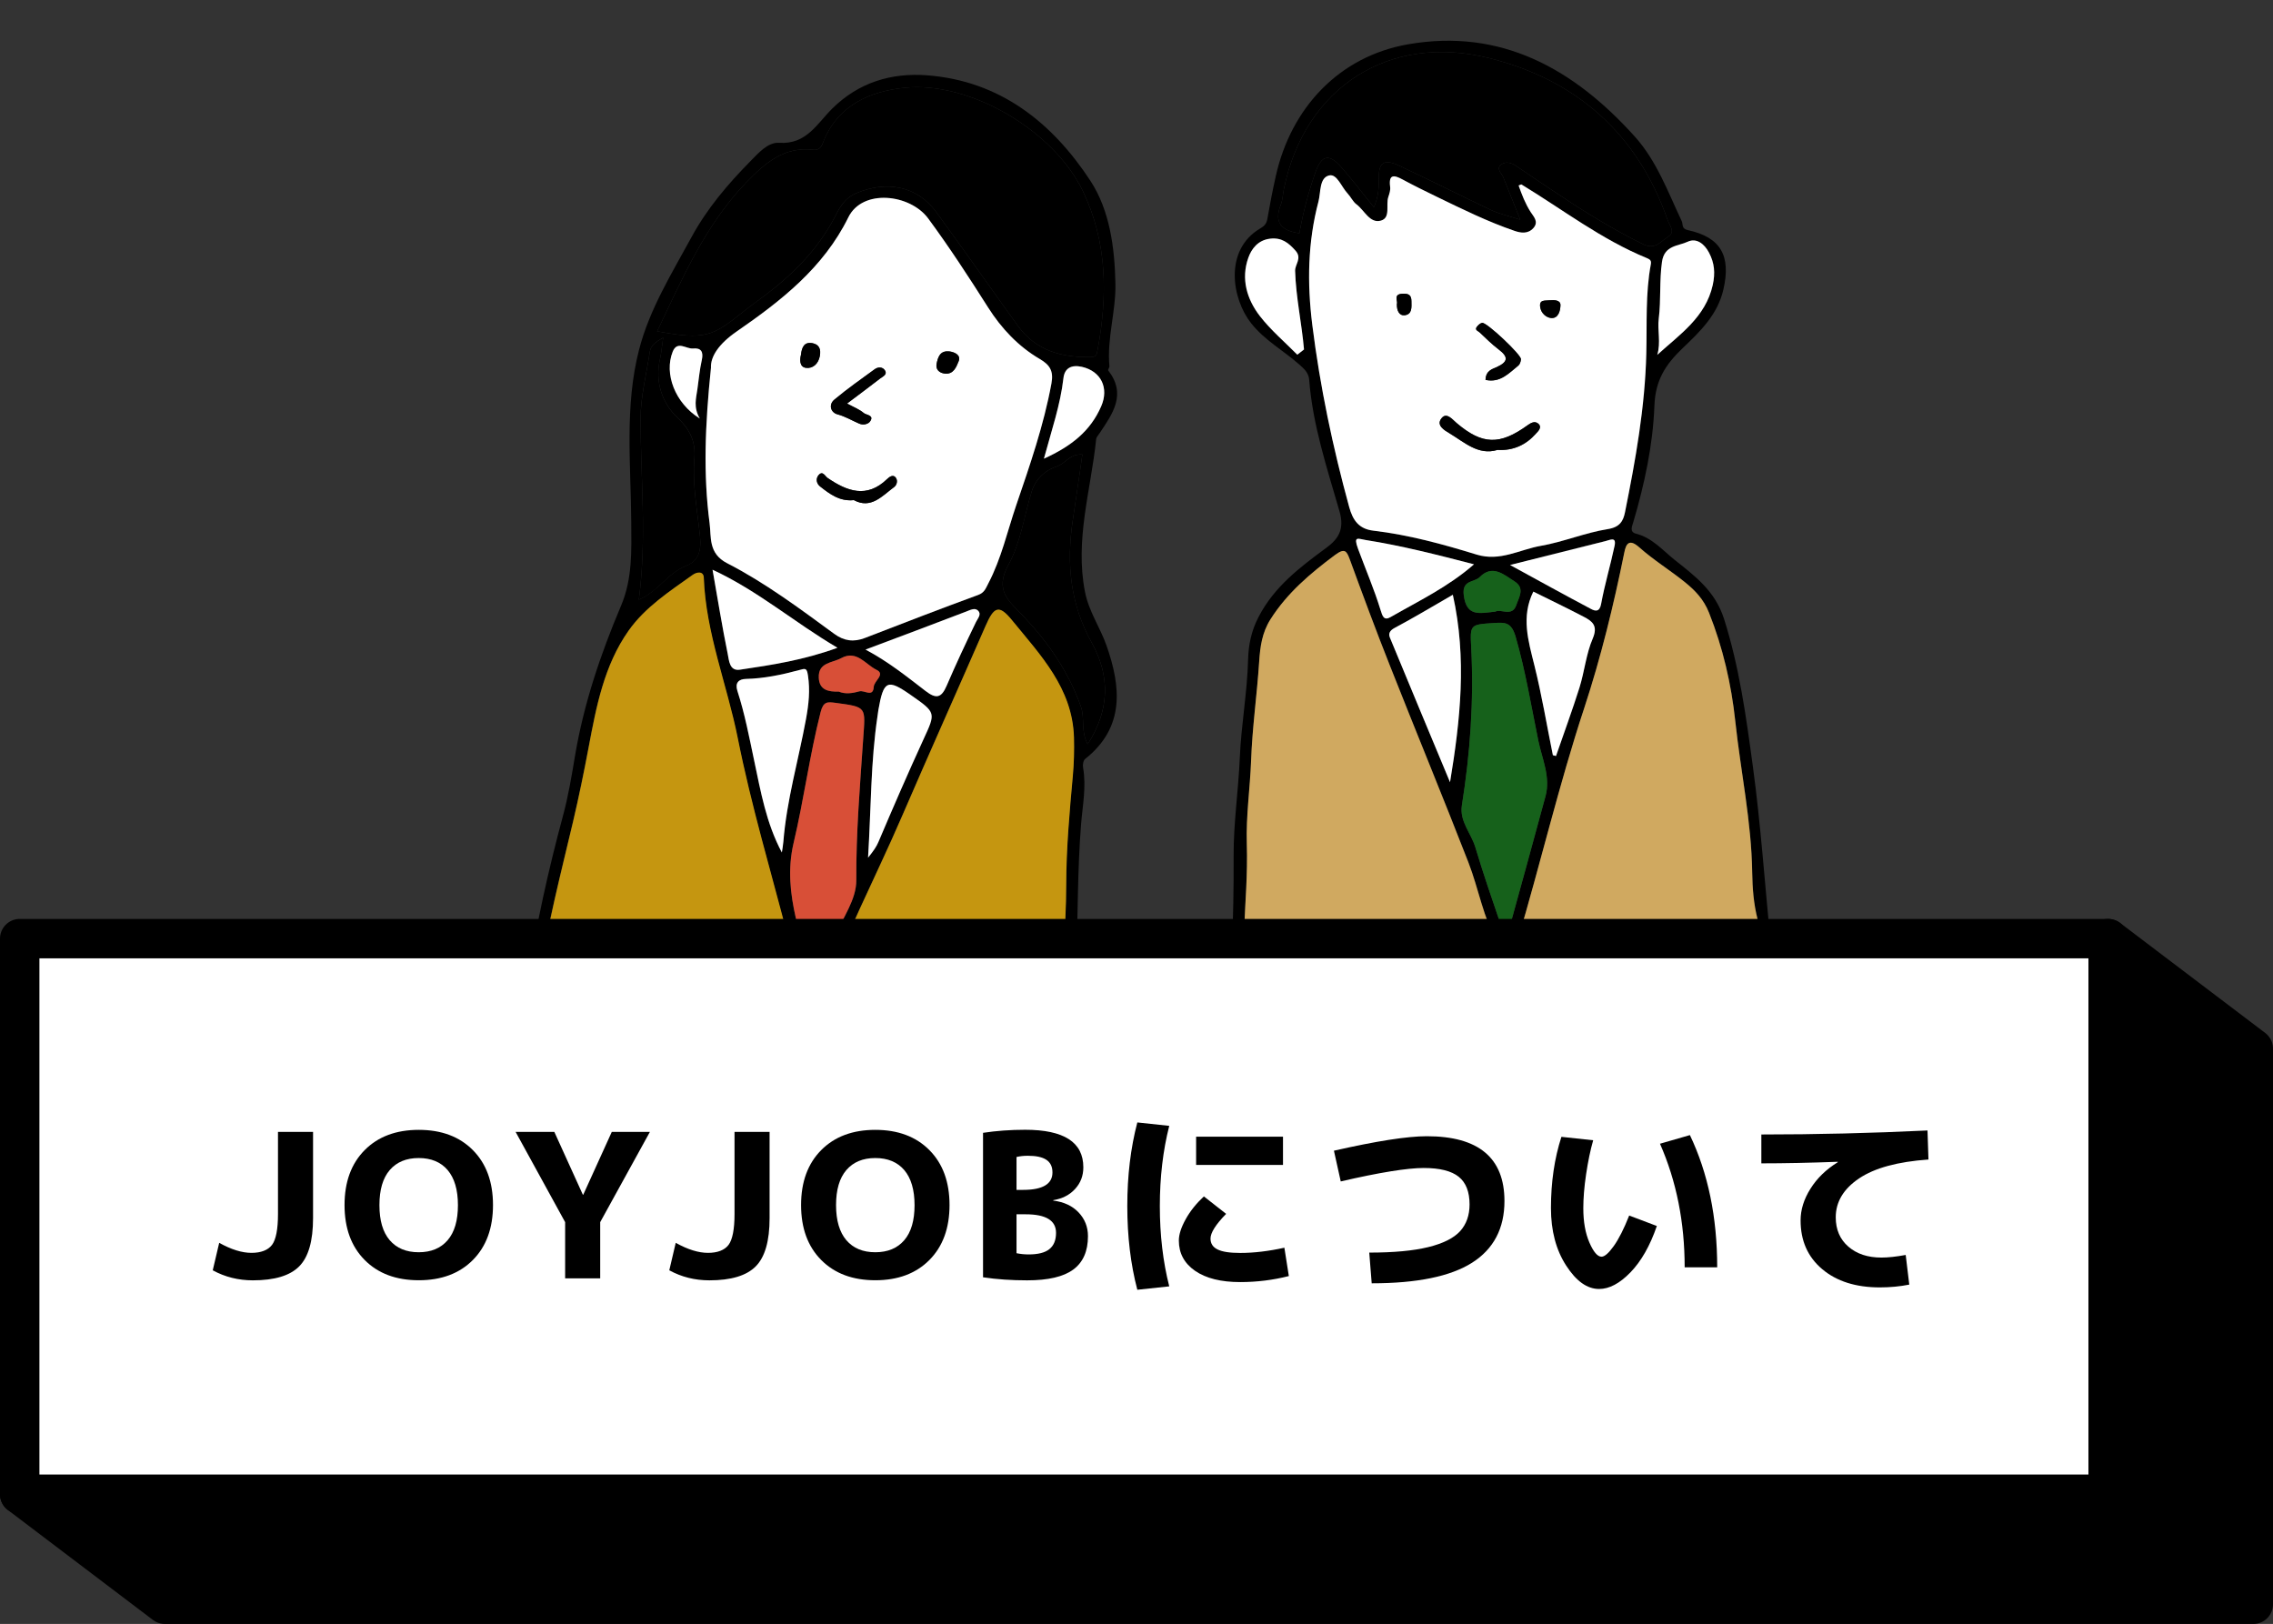 <?xml version="1.0" encoding="UTF-8"?>
<svg id="_レイヤー_2" data-name="レイヤー 2" xmlns="http://www.w3.org/2000/svg" xmlns:xlink="http://www.w3.org/1999/xlink" viewBox="0 0 260.59 186.16">
  <rect x="0" y="0" width="260.59" height="186.16" fill="#333333" stroke="none"/>
  <defs>
    <style>
      .cls-1, .cls-2 {
        fill: #fff;
      }

      .cls-3 {
        fill: none;
      }

      .cls-4 {
        fill: #d84f37;
      }

      .cls-5 {
        fill: #d0a960;
      }

      .cls-6 {
        fill: #16611b;
      }

      .cls-7, .cls-2 {
        stroke: #000;
        stroke-linecap: round;
        stroke-linejoin: round;
        stroke-width: 4.52px;
      }

      .cls-8 {
        clip-path: url(#clippath);
      }

      .cls-9 {
        fill: #c59610;
      }
    </style>
    <clipPath id="clippath">
      <path class="cls-3" d="M151.92,78.96c-6.1,29.29-34.79,48.09-64.08,41.99-29.29-6.1-48.09-34.79-41.99-64.08C51.94,27.58,83.58-5.36,112.87.74c29.29,6.1,45.15,48.93,39.05,78.23Z"/>
    </clipPath>
  </defs>
  <g id="_レイヤー_1-2" data-name="レイヤー 1">
    <g class="cls-8">
      <g>
        <path d="M90.54,125.1c-7.61-1.64-15.32-3.01-22.57-5.98-2.21-.9-4.26-2.25-6.28-3.55-1.04-.67-1.41-1.74-1.2-3.15.97-6.38,2.37-12.66,4.05-18.89.61-2.25,1-4.58,1.38-6.87,1.01-6,2.93-11.67,5.28-17.22,1.32-3.12,1.19-6.3,1.17-9.55-.04-6.61-.78-13.28.89-19.78,1.19-4.64,3.74-8.74,6.02-12.93,1.78-3.27,4.15-6.06,6.73-8.68.93-.94,2.02-2.22,3.32-2.13,3.14.21,4.35-2.22,6.09-3.93,3.03-3,6.77-4.11,10.83-3.81,8.38.62,14.4,5.43,18.77,12.11,2.2,3.37,2.77,7.59,2.86,11.78.06,3.2-.99,6.27-.69,9.45.02.16-.2.42-.14.49,2.13,2.74.52,4.95-.98,7.19-.15.23-.38.46-.4.7-.6,5.82-2.46,11.53-1.28,17.5.44,2.25,1.74,4.08,2.47,6.16,1.66,4.73,2.12,9.37-2.46,13-.21.17-.29.68-.23.99.39,2.18-.06,4.36-.23,6.49-.42,5.27-.35,10.53-.56,15.79-.11,2.88-.37,5.77-.53,8.65-.04.8-.93,1-1.5,1.38-4.51,2.98-9.6,4.17-14.88,4.68-5.29.51-10.6,1.34-15.92.09ZM90.31,123.68c1.7.25,3.4.7,5.1.7,4.44,0,8.86-.47,13.26-1.03,4.11-.53,7.99-1.65,11.51-3.94,1.1-.72,1.49-1.65,1.48-2.83-.04-5.05.55-10.08.56-15.14,0-4.15.38-8.33.76-12.49.13-1.4.17-2.92.13-4.4-.17-5.67-3.85-9.45-7.1-13.43-1.5-1.84-2.06-1.58-3.04.66-3.18,7.28-6.43,14.53-9.58,21.82-3.09,7.16-6.76,14.07-9.3,21.47-.26.75,0,2.13-1.08,1.96-.71-.11-.98-1.39-1.13-2.39-.36-2.38-.92-4.74-1.53-7.07-1.97-7.63-4.24-15.18-5.78-22.92-1.23-6.15-3.66-12.04-3.9-18.41-.03-.77-.78-.67-1.28-.32-2.65,1.9-5.44,3.7-7.34,6.39-2.81,3.98-3.7,8.7-4.58,13.37-.54,2.86-1.12,5.72-1.79,8.54-1.4,5.92-2.93,11.81-3.84,17.84-.19,1.28.28,2.19,1.13,2.77,1.71,1.15,3.48,2.29,5.38,3.07,7.05,2.88,14.55,4.14,21.94,5.8ZM81.51,42.15c-.68,6.65-.89,12.25-.16,17.82.21,1.58-.17,3.48,2.01,4.6,4.36,2.24,8.31,5.19,12.27,8.09,1.13.83,2.24.97,3.53.48,4.32-1.67,8.64-3.33,12.98-4.93.72-.26.85-.73,1.16-1.31,1.5-2.86,2.19-6,3.22-9.02,1.55-4.57,3.14-9.13,4.02-13.9.27-1.45-.18-2.14-1.34-2.82-2.46-1.45-4.39-3.51-5.91-5.89-2.2-3.47-4.44-6.91-6.88-10.22-2.07-2.8-7.52-3.44-9.15-.13-2.84,5.77-7.73,9.58-12.79,13.08-2.09,1.44-3.02,2.9-2.96,4.16ZM75.34,37.98c5.5,1.02,6.37.56,9.81-2.2.78-.63,1.6-1.21,2.41-1.81,3.27-2.46,6.11-5.27,8.07-8.95.55-1.04,1.09-2.26,2.53-2.87,3.48-1.48,6.99-.84,9.17,2.15,3.16,4.32,6.23,8.7,9.36,13.04,2.07,2.87,5.04,3.66,8.39,3.59.62-.01.67-.36.75-.79,1.16-6.25,1.13-12.41-1.7-18.27-3.32-6.87-12.88-12.59-20.43-11.81-3.93.41-7.59,1.95-9.29,6.14-.15.36-.33,1.07-1.17.97-3.35-.4-5.55,1.53-7.69,3.75-4.71,4.89-7.32,11-10.21,17.06ZM93.23,113.49c.37-2.36,1.69-4.21,2.54-6.25.88-2.09,2.42-4.12,2.4-6.33-.03-5.42.42-10.8.79-16.18.25-3.7.48-3.66-3.16-4.15-.94-.13-1.41-.19-1.72,1.06-1.26,4.95-1.92,10.02-3.09,14.97-1.44,6.06,1.34,11.31,2.24,16.89ZM124.7,85.31c2.53-3.93,2.59-7.82.46-11.64-2.47-4.43-2.91-9.08-2.18-13.96.38-2.52.73-5.04,1.11-7.61-1.42-.12-1.95,1.05-2.96,1.38-1.33.43-2.43,1.44-2.87,2.92-.84,2.8-1.26,5.84-2.65,8.35-1.67,3.03.14,4.2,1.82,5.99,2.8,2.98,5.1,6.32,6.49,10.26.48,1.35-.05,2.78.78,4.31ZM73.24,68.74c2.21-.93,3.3-3.05,5.4-3.87,1.39-.55,1.79-1.63,1.61-3.41-.3-2.95-.89-5.91-.64-8.94.14-1.72-.38-3.2-1.91-4.62-1.75-1.63-2.64-4.09-2.04-6.73.16-.7.22-1.42.37-2.46-1.04.56-1.44,1-1.54,1.65-.38,2.55-1.06,5.11-1.05,7.66,0,6.83.73,13.67-.2,20.71ZM89.63,97.71c.06-.41.14-.81.17-1.22.38-4.76,1.73-9.35,2.59-14.03.32-1.74.49-3.31.23-5.03-.13-.89-.3-.81-1.03-.61-1.99.54-4.01.95-6.1,1.01-.79.02-1.26.44-.96,1.37.85,2.62,1.36,5.32,1.93,8.02.75,3.54,1.38,7.13,3.16,10.49ZM96,74.26c-4.96-2.92-9.08-6.52-14.31-8.94.61,3.46,1.11,6.57,1.74,9.65.15.72.19,1.98,1.39,1.81,3.66-.54,7.32-1.11,11.18-2.51ZM99.52,98.32c.68-.86.97-1.28,1.19-1.81,1.67-3.93,3.37-7.85,5.15-11.73,1.42-3.09,1.48-3.07-1.46-5.12-2.67-1.86-3.1-1.66-3.7,1.74-.04.21-.06.43-.09.64-.79,5.24-.74,10.52-1.09,16.28ZM99.24,74.46c2.65,1.42,4.74,3.11,6.87,4.74,1.23.94,1.82.8,2.41-.58,1.06-2.47,2.2-4.9,3.37-7.32.22-.46.66-.89.24-1.31-.37-.37-.89-.08-1.37.11-3.72,1.43-7.45,2.82-11.52,4.35ZM119.68,52.58c3.15-1.43,5.33-3.17,6.57-6.01.91-2.09-.01-4.03-2.22-4.52-1.22-.27-1.98.17-2.11,1.29-.35,3.06-1.35,5.95-2.24,9.24ZM96.16,79.28c.73.31,1.55.21,2.37-.03.57-.16,1.57.74,1.64-.51.04-.71,1.38-1.44.31-1.96-1.25-.61-2.26-2.31-4.05-1.33-1.02.56-2.63.47-2.56,2.24.06,1.38,1.05,1.62,2.29,1.59ZM80.23,47.98c-.76-1.31-.41-2.32-.28-3.34.15-1.13.26-2.27.51-3.37.21-.94-.09-1.41-1-1.32-.79.08-1.82-.95-2.34.37-1,2.51.25,5.88,3.11,7.66Z"/>
        <path class="cls-9" d="M90.31,123.68c-7.38-1.66-14.88-2.92-21.94-5.8-1.9-.77-3.67-1.91-5.38-3.07-.86-.58-1.32-1.49-1.13-2.77.91-6.03,2.44-11.91,3.84-17.84.66-2.81,1.25-5.68,1.79-8.54.88-4.67,1.77-9.39,4.58-13.37,1.9-2.69,4.69-4.5,7.34-6.39.5-.36,1.25-.45,1.28.32.24,6.37,2.67,12.26,3.9,18.41,1.54,7.74,3.81,15.29,5.78,22.92.6,2.33,1.17,4.69,1.53,7.07.15,1.01.42,2.28,1.13,2.39,1.09.17.82-1.2,1.08-1.96,2.54-7.4,6.21-14.31,9.3-21.47,3.15-7.29,6.4-14.54,9.58-21.82.98-2.24,1.54-2.5,3.04-.66,3.24,3.98,6.93,7.77,7.1,13.43.04,1.47,0,3-.13,4.4-.38,4.16-.75,8.34-.76,12.49,0,5.06-.61,10.09-.56,15.14.01,1.19-.38,2.11-1.48,2.83-3.52,2.29-7.4,3.41-11.51,3.94-4.41.56-8.82,1.04-13.26,1.03-1.7,0-3.4-.45-5.1-.7Z"/>
        <path class="cls-1" d="M81.51,42.15c-.06-1.26.87-2.72,2.96-4.16,5.06-3.49,9.95-7.3,12.79-13.08,1.63-3.31,7.08-2.67,9.15.13,2.44,3.31,4.68,6.75,6.88,10.22,1.52,2.39,3.45,4.45,5.91,5.89,1.16.68,1.61,1.37,1.34,2.82-.88,4.78-2.46,9.34-4.02,13.9-1.03,3.02-1.72,6.16-3.22,9.02-.3.58-.44,1.04-1.16,1.31-4.35,1.59-8.66,3.26-12.98,4.93-1.29.5-2.4.35-3.53-.48-3.96-2.9-7.91-5.85-12.27-8.09-2.18-1.12-1.8-3.02-2.01-4.6-.73-5.57-.53-11.17.16-17.82ZM97.11,46.26c1.39-1.05,2.59-1.94,3.78-2.86.3-.24.89-.45.55-.96-.25-.38-.76-.4-1.15-.12-1.56,1.14-3.15,2.25-4.63,3.49-.7.58-.43,1.48.36,1.69.9.24,1.66.71,2.48,1.06.52.22,1.06.02,1.25-.25.51-.73-.44-.72-.72-.96-.51-.44-1.19-.69-1.92-1.09ZM97.89,57.33c1.97,1.06,3.23-.47,4.62-1.5.33-.25.45-.81.12-1.15-.28-.28-.66-.02-.93.24-2.32,2.24-4.57,1.41-6.82-.13-.3-.21-.55-.85-1.01-.35-.38.41-.27,1,.16,1.33,1.1.86,2.23,1.73,3.86,1.56ZM91.83,40.66c-.15.58-.17,1.4.56,1.5.78.11,1.43-.44,1.6-1.36.13-.74-.05-1.3-.82-1.46-.95-.19-1.24.43-1.34,1.31ZM108.78,40.28c-1.03-.1-1.25.71-1.4,1.41-.13.62.27,1.06.94,1.13,1.03.12,1.33-.82,1.58-1.41.29-.69-.41-1.06-1.12-1.14Z"/>
        <path d="M75.34,37.98c2.89-6.06,5.5-12.17,10.21-17.06,2.14-2.21,4.34-4.15,7.69-3.75.85.1,1.03-.61,1.17-.97,1.7-4.19,5.36-5.73,9.29-6.14,7.55-.78,17.11,4.94,20.43,11.81,2.83,5.86,2.87,12.01,1.7,18.27-.08.43-.13.77-.75.79-3.35.07-6.32-.72-8.39-3.59-3.13-4.34-6.2-8.72-9.36-13.04-2.18-2.99-5.7-3.63-9.17-2.15-1.44.61-1.98,1.82-2.53,2.87-1.96,3.69-4.81,6.49-8.07,8.95-.8.6-1.62,1.18-2.41,1.81-3.44,2.76-4.31,3.22-9.81,2.2Z"/>
        <path class="cls-4" d="M93.23,113.49c-.9-5.58-3.67-10.83-2.24-16.89,1.17-4.94,1.83-10.02,3.09-14.97.32-1.24.79-1.18,1.72-1.06,3.64.49,3.41.45,3.16,4.15-.37,5.38-.82,10.77-.79,16.18.01,2.21-1.52,4.24-2.4,6.33-.86,2.03-2.17,3.89-2.54,6.25Z"/>
        <path d="M124.7,85.31c-.83-1.53-.3-2.96-.78-4.31-1.39-3.94-3.69-7.28-6.49-10.26-1.68-1.79-3.49-2.96-1.82-5.99,1.38-2.51,1.8-5.54,2.65-8.35.45-1.48,1.54-2.49,2.87-2.92,1.01-.33,1.54-1.49,2.96-1.38-.37,2.58-.73,5.1-1.11,7.61-.73,4.88-.28,9.53,2.18,13.96,2.13,3.82,2.06,7.71-.46,11.64Z"/>
        <path d="M73.24,68.74c.93-7.04.2-13.88.2-20.71,0-2.55.67-5.11,1.05-7.66.1-.66.5-1.1,1.54-1.65-.15,1.03-.21,1.76-.37,2.46-.6,2.64.29,5.1,2.04,6.73,1.52,1.42,2.05,2.9,1.91,4.62-.25,3.03.34,5.99.64,8.94.18,1.77-.21,2.86-1.61,3.41-2.1.82-3.19,2.95-5.4,3.87Z"/>
        <path class="cls-1" d="M89.63,97.71c-1.79-3.36-2.41-6.96-3.16-10.49-.57-2.7-1.08-5.39-1.93-8.02-.3-.94.17-1.35.96-1.37,2.08-.05,4.11-.47,6.1-1.01.73-.2.9-.28,1.03.61.26,1.72.09,3.29-.23,5.03-.86,4.67-2.21,9.27-2.59,14.03-.03.41-.11.81-.17,1.22Z"/>
        <path class="cls-1" d="M96,74.26c-3.86,1.41-7.52,1.97-11.18,2.51-1.2.18-1.24-1.08-1.39-1.81-.63-3.08-1.13-6.19-1.74-9.65,5.22,2.42,9.35,6.02,14.31,8.94Z"/>
        <path class="cls-1" d="M99.52,98.32c.35-5.76.3-11.04,1.09-16.28.03-.21.06-.43.09-.64.59-3.4,1.03-3.61,3.7-1.74,2.94,2.05,2.89,2.02,1.46,5.12-1.78,3.88-3.48,7.8-5.15,11.73-.23.54-.51.96-1.19,1.81Z"/>
        <path class="cls-1" d="M99.24,74.46c4.07-1.53,7.8-2.92,11.52-4.35.48-.18,1-.48,1.37-.11.42.42-.01.85-.24,1.31-1.17,2.42-2.31,4.85-3.37,7.32-.6,1.38-1.19,1.52-2.41.58-2.13-1.63-4.22-3.33-6.87-4.74Z"/>
        <path class="cls-1" d="M119.68,52.58c.89-3.29,1.89-6.18,2.24-9.24.13-1.12.89-1.56,2.11-1.29,2.21.5,3.13,2.43,2.22,4.52-1.23,2.84-3.42,4.58-6.57,6.01Z"/>
        <path class="cls-4" d="M96.16,79.28c-1.24.04-2.23-.2-2.29-1.59-.08-1.77,1.54-1.69,2.56-2.24,1.79-.98,2.79.72,4.05,1.33,1.08.52-.27,1.26-.31,1.96-.07,1.25-1.07.35-1.64.51-.82.23-1.64.34-2.37.03Z"/>
        <path class="cls-1" d="M80.23,47.98c-2.86-1.78-4.11-5.15-3.11-7.66.53-1.32,1.56-.29,2.34-.37.92-.09,1.21.38,1,1.32-.25,1.11-.35,2.25-.51,3.37-.14,1.02-.48,2.03.28,3.34Z"/>
        <path d="M97.11,46.26c.73.4,1.4.65,1.92,1.09.28.24,1.23.23.72.96-.19.28-.73.48-1.25.25-.82-.35-1.58-.82-2.48-1.06-.79-.21-1.06-1.11-.36-1.69,1.48-1.24,3.07-2.35,4.63-3.49.39-.28.9-.26,1.15.12.34.51-.24.72-.55.96-1.18.92-2.39,1.81-3.78,2.86Z"/>
        <path d="M97.89,57.33c-1.64.17-2.76-.7-3.86-1.56-.43-.33-.54-.91-.16-1.33.46-.5.71.14,1.01.35,2.25,1.54,4.5,2.37,6.82.13.27-.26.64-.52.93-.24.34.33.22.9-.12,1.15-1.39,1.03-2.66,2.56-4.62,1.5Z"/>
        <path d="M91.83,40.66c.1-.88.39-1.5,1.34-1.31.78.16.96.72.82,1.46-.16.91-.82,1.47-1.6,1.36-.73-.1-.71-.92-.56-1.5Z"/>
        <path d="M108.78,40.28c.71.08,1.41.45,1.12,1.14-.24.58-.55,1.52-1.58,1.41-.67-.08-1.07-.51-.94-1.13.14-.71.37-1.52,1.4-1.41Z"/>
      </g>
    </g>
    <g>
      <path d="M157.57,116.91c-4.92-.46-9.61-1.37-13.98-3.84-1.88-1.06-2.42-2.8-2.35-4.42.14-3.51.21-7.01.19-10.53-.02-3.76.55-7.51.71-11.29.16-3.74.85-7.45.95-11.22.04-1.67.37-3.29,1.19-4.87,1.8-3.49,4.76-5.72,7.8-7.96,1.37-1.01,2.08-2.11,1.49-4.16-1.43-4.96-3.08-9.9-3.48-15.11-.06-.74-.54-1.21-1.15-1.74-1.8-1.59-3.94-2.75-5.49-4.7-2.26-2.85-3.12-8.42,1.01-10.87.45-.26.73-.52.83-1.07.29-1.66.61-3.32.98-4.97,1.75-7.81,7.26-13.7,15.15-15.08,10.68-1.87,19.03,2.83,25.99,10.56,2.54,2.82,3.8,6.35,5.39,9.7.18.37-.06.88.71,1.04,3.8.83,4.95,2.97,4.07,6.8-.66,2.9-2.68,4.83-4.64,6.7-1.97,1.88-3.16,3.66-3.27,6.64-.17,4.49-1.13,8.97-2.42,13.33-.14.48-.47,1.13.32,1.33,1.82.46,3.03,1.88,4.37,2.96,2.31,1.84,4.68,3.56,5.71,6.8,1.76,5.53,2.53,11.2,3.3,16.87.93,6.81,1.38,13.68,2.08,20.52.09.85-.09,1.55-.79,1.99-1.19.75-2.33,1.54-3.63,2.16-7.1,3.42-14.62,4.6-22.05,4.43-6.58.74-12.77.58-18.99,0ZM149.67,114.31c3.62.97,7.33,1.28,11.08,1.59,7.68.64,15.29-.14,22.92-.55,5.72-.31,10.95-2.42,16.08-4.83,2.43-1.14,2.24-3.23,1.76-5.13-.46-1.79-.59-3.57-.62-5.36-.08-5.85-1.32-11.58-1.94-17.37-.45-4.21-1.41-8.4-3.01-12.42-.61-1.54-1.59-2.55-2.75-3.49-1.71-1.38-3.6-2.54-5.24-4-1.18-1.05-1.53-.39-1.72.58-1.22,6.03-2.68,12.02-4.6,17.85-2.9,8.79-5,17.79-7.64,26.65-.24.8-.44,1.62-1.17,1.75-.88.16-.79-.88-1.11-1.44-1.66-2.91-2.17-6.23-3.36-9.29-2.93-7.53-6.02-15.01-8.99-22.53-1.59-4.01-3.09-8.05-4.57-12.1-.39-1.06-.58-1.45-1.74-.59-2.83,2.11-5.47,4.34-7.39,7.37-.97,1.53-1.18,3.16-1.29,4.82-.25,3.82-.8,7.62-.93,11.42-.12,3.16-.59,6.29-.49,9.48.11,3.5-.2,7.02-.27,9.08.33,5.84,1.39,6.98,7,8.49ZM175.49,24.31c.32.49.98,1.11.31,1.85-.63.69-1.43.56-2.14.32-3.07-1.05-5.97-2.48-8.88-3.89-1.34-.65-2.68-1.3-3.98-2.01-.99-.54-1.6-.6-1.42.82.05.42-.08.8-.21,1.2-.3.92.3,2.38-.85,2.7-1.27.35-1.88-1.18-2.79-1.86-.42-.31-.66-.87-1.03-1.26-.7-.74-1.22-2.28-2.11-2.06-1.13.27-.94,1.93-1.22,2.97-1.23,4.66-1.32,9.31-.71,14.18.89,7.09,2.34,14,4.23,20.87.42,1.53,1.13,2.5,2.77,2.7,4.04.47,7.96,1.55,11.83,2.74,2.69.83,4.94-.58,7.37-1,2.59-.45,5.09-1.5,7.68-1.92,1.38-.22,1.77-.93,1.97-1.94,1.21-6.01,2.29-12.01,2.44-18.19.08-3.4-.12-6.85.52-10.23.07-.39-.05-.54-.47-.71-5.18-2.12-9.6-5.54-14.34-8.42-.04-.02-.12.04-.34.11.38,1.05.76,2.07,1.38,3.04ZM150.81,19.75c.7-1.99,1.57-2.18,2.96-.59,1.26,1.43,2.42,2.96,3.74,4.6.5-1.16.59-2.2.57-3.33-.04-1.82.6-2.24,2.28-1.46,3.55,1.65,7.03,3.43,10.57,5.1.96.45,2.02.68,3.36,1.11-.73-1.84-1.33-3.35-1.94-4.85-.19-.48-.86-.97-.27-1.45.48-.39,1.14-.27,1.72.13,1.68,1.16,3.38,2.28,5.08,3.41,3.05,2.03,6.16,3.93,9.46,5.56,1.43.71,2.03-.31,2.86-.81.93-.56.23-1.27-.02-1.97-3.47-9.93-10.53-16.09-20.53-18.56-11.39-2.81-21.07,3.34-23.46,15.04-.12.59-.13,1.23-.35,1.78-.83,2.08.1,2.99,2.13,3.28.42-2.38,1.04-4.71,1.84-6.99ZM177.19,91.26c.59-2.19-.39-4.26-.82-6.32-.82-3.99-1.47-8.01-2.61-11.95-.49-1.69-1.23-1.65-2.49-1.57-2.75.18-2.74.16-2.6,2.87.31,6.05-.12,12.06-1.07,18.03-.29,1.84,1.06,3.19,1.54,4.8.92,3.08,1.98,6.13,3.02,9.18.1.3.4.52.67.85,1.48-5.37,2.94-10.62,4.36-15.89ZM166.56,68.18c-2.34,1.35-4.47,2.63-6.67,3.8-.58.31-.73.67-.54,1.12,2.28,5.53,4.59,11.05,6.89,16.57,1.18-7.12,1.95-14.2.32-21.49ZM181.08,78.81c.58-1.85.76-3.86,1.52-5.62.63-1.48-.05-1.99-1.06-2.51-1.9-.99-3.83-1.92-5.75-2.87-1.42,2.88-.58,5.63.12,8.45.85,3.4,1.42,6.86,2.12,10.3.12.03.25.07.37.1.9-2.61,1.86-5.21,2.69-7.84ZM156.54,61.9c-.86-.14-1.41-.5-.86,1,.86,2.34,1.85,4.63,2.58,7.01.23.73.38,1.28,1.17.82,3.2-1.84,6.56-3.43,9.55-6.04-4.28-1.11-8.32-2.14-12.44-2.79ZM196.36,32.67c.3-1.37.2-2.52-.43-3.71-.53-1.01-1.44-1.72-2.44-1.25-1.08.51-2.68.39-2.95,2.31-.31,2.17-.1,4.34-.37,6.51-.17,1.33.26,2.72-.17,4.15,2.56-2.34,5.53-4.29,6.36-8.01ZM148.48,31.05c-.02-.76.82-1.44.05-2.31-.82-.92-1.59-1.53-2.91-1.38-1.41.16-2.15,1.18-2.51,2.2-.85,2.4-.17,4.73,1.32,6.66,1.25,1.62,2.85,2.97,4.3,4.44.26-.2.51-.4.77-.6-.26-3.01-.93-5.99-1.02-9.02ZM182.43,69.82c.45.24.96.36,1.13-.58.41-2.24,1.07-4.43,1.54-6.65.24-1.11-.49-.7-1.05-.56-3.57.9-7.14,1.79-10.94,2.74,3.22,1.76,6.26,3.44,9.32,5.06ZM173.83,69.37c.29-.88,1.03-1.92-.19-2.71-1.25-.8-2.55-1.98-4-.5-.62.63-2.06.29-1.83,2.08.32,2.52,1.83,2.06,3.61,1.88.62-.38,1.95.65,2.42-.76Z"/>
      <path class="cls-5" d="M142.66,105.82c.33,5.84,1.39,6.98,7,8.49,3.62.97,7.33,1.28,11.08,1.59,7.68.64,15.29-.14,22.92-.55,5.72-.31,10.95-2.42,16.08-4.83,2.43-1.14,2.24-3.23,1.76-5.13-.46-1.79-.59-3.57-.62-5.36-.08-5.85-1.32-11.58-1.94-17.37-.45-4.21-1.41-8.4-3.01-12.42-.61-1.54-1.59-2.55-2.75-3.49-1.71-1.38-3.6-2.54-5.24-4-1.18-1.05-1.53-.39-1.72.58-1.22,6.03-2.68,12.02-4.6,17.85-2.9,8.79-5,17.79-7.64,26.65-.24.8-.44,1.62-1.17,1.75-.88.16-.79-.88-1.11-1.44-1.66-2.91-2.17-6.23-3.36-9.29-2.93-7.53-6.02-15.01-8.99-22.53-1.59-4.01-3.09-8.05-4.57-12.1-.39-1.06-.58-1.45-1.74-.59-2.83,2.11-5.47,4.34-7.39,7.37-.97,1.53-1.18,3.16-1.29,4.82-.25,3.82-.8,7.62-.93,11.42-.12,3.16-.59,6.29-.49,9.48.11,3.5-.2,7.02-.27,9.08Z"/>
      <path class="cls-1" d="M174.45,21.16c4.74,2.88,9.16,6.3,14.34,8.42.42.17.54.32.47.71-.63,3.38-.43,6.83-.52,10.23-.15,6.18-1.23,12.18-2.44,18.19-.2,1.01-.59,1.72-1.97,1.94-2.6.41-5.09,1.47-7.68,1.92-2.43.42-4.68,1.83-7.37,1-3.87-1.19-7.78-2.26-11.83-2.74-1.64-.19-2.35-1.17-2.77-2.7-1.88-6.86-3.34-13.77-4.23-20.87-.61-4.87-.52-9.52.71-14.18.27-1.04.08-2.7,1.22-2.97.89-.22,1.41,1.32,2.11,2.06.37.39.61.95,1.03,1.26.91.68,1.52,2.21,2.79,1.86,1.15-.32.55-1.78.85-2.7.13-.41.27-.78.21-1.2-.18-1.42.43-1.36,1.42-.82,1.31.71,2.64,1.36,3.98,2.01,2.91,1.41,5.81,2.84,8.88,3.89.71.24,1.51.37,2.14-.32.67-.74,0-1.35-.31-1.85-.62-.97-1.01-1.99-1.38-3.04.22-.08.3-.13.34-.11ZM176.07,49.72c.18-.2.86-.76.21-1.21-.35-.24-.75-.05-1.12.22-3.22,2.33-5.21,2.27-8.16-.23-.51-.43-1.14-1.26-1.71-.58-.7.82.3,1.4.89,1.75,1.72,1.03,3.3,2.56,5.48,1.91,1.86.11,3.29-.59,4.42-1.85ZM174.07,41.91c.18-.15.28-.47.3-.73.04-.51-3.95-4.27-4.45-4.17-.24.05-.48.28-.63.49-.23.34.18.45.34.6.71.67,1.41,1.37,2.19,1.96,1.12.85,1.1,1.41-.22,2.02-.5.23-1.25.38-1.29,1.46,1.68.37,2.67-.76,3.76-1.64ZM161.03,36.14c.89-.1.8-.91.79-1.6,0-.71-.31-.9-1.01-.87-1.14.05-.5.88-.66,1.17-.03.81.3,1.36.87,1.3ZM176.58,35.22c.11.7.69,1.17,1.22,1.23.88.1,1.08-.87,1.1-1.44.03-.63-.71-.63-1.26-.58-.5.07-1.21-.13-1.06.8Z"/>
      <path d="M148.97,26.74c.42-2.38,1.04-4.71,1.84-6.99.7-1.99,1.57-2.18,2.96-.59,1.26,1.43,2.42,2.96,3.74,4.6.5-1.16.59-2.2.57-3.33-.04-1.82.6-2.24,2.28-1.46,3.55,1.65,7.03,3.43,10.57,5.1.96.45,2.02.68,3.36,1.11-.73-1.84-1.33-3.35-1.94-4.85-.19-.48-.86-.97-.27-1.45.48-.39,1.14-.27,1.72.13,1.68,1.16,3.38,2.28,5.08,3.41,3.05,2.03,6.16,3.93,9.46,5.56,1.43.71,2.03-.31,2.86-.81.93-.56.23-1.27-.02-1.97-3.47-9.93-10.53-16.09-20.53-18.56-11.39-2.81-21.07,3.34-23.46,15.04-.12.59-.13,1.23-.35,1.78-.83,2.08.1,2.99,2.13,3.28Z"/>
      <path class="cls-6" d="M172.83,107.15c1.48-5.37,2.94-10.62,4.36-15.89.59-2.19-.39-4.26-.82-6.32-.82-3.99-1.47-8.01-2.61-11.95-.49-1.69-1.23-1.65-2.49-1.57-2.75.18-2.74.16-2.6,2.87.31,6.05-.12,12.06-1.07,18.03-.29,1.84,1.06,3.19,1.54,4.8.92,3.08,1.98,6.13,3.02,9.18.1.3.4.52.67.85Z"/>
      <path class="cls-1" d="M166.24,89.67c1.18-7.12,1.95-14.2.32-21.49-2.34,1.35-4.47,2.63-6.67,3.8-.58.31-.73.67-.54,1.12,2.28,5.53,4.59,11.05,6.89,16.57Z"/>
      <path class="cls-1" d="M178.39,86.66c.9-2.61,1.86-5.21,2.69-7.84.58-1.85.76-3.86,1.52-5.62.63-1.48-.05-1.99-1.06-2.51-1.9-.99-3.83-1.92-5.75-2.87-1.42,2.88-.58,5.63.12,8.45.85,3.4,1.42,6.86,2.12,10.3.12.03.25.07.37.1Z"/>
      <path class="cls-1" d="M168.99,64.69c-4.28-1.11-8.32-2.14-12.44-2.79-.86-.14-1.41-.5-.86,1,.86,2.34,1.85,4.63,2.58,7.01.23.73.38,1.28,1.17.82,3.2-1.84,6.56-3.43,9.55-6.04Z"/>
      <path class="cls-1" d="M190,40.68c2.56-2.34,5.53-4.29,6.36-8.01.3-1.37.2-2.52-.43-3.71-.53-1.01-1.44-1.72-2.44-1.25-1.08.51-2.68.39-2.95,2.31-.31,2.17-.1,4.34-.37,6.51-.17,1.33.26,2.72-.17,4.15Z"/>
      <path class="cls-1" d="M149.5,40.07c-.26-3.01-.93-5.99-1.02-9.02-.02-.76.82-1.44.05-2.31-.82-.92-1.59-1.53-2.91-1.38-1.41.16-2.15,1.18-2.51,2.2-.85,2.4-.17,4.73,1.32,6.66,1.25,1.62,2.85,2.97,4.3,4.44.26-.2.51-.4.77-.6Z"/>
      <path class="cls-1" d="M173.11,64.76c3.22,1.76,6.26,3.44,9.32,5.06.45.24.96.36,1.13-.58.41-2.24,1.07-4.43,1.54-6.65.24-1.11-.49-.7-1.05-.56-3.57.9-7.14,1.79-10.94,2.74Z"/>
      <path class="cls-6" d="M171.42,70.12c.62-.38,1.95.65,2.42-.76.29-.88,1.03-1.92-.19-2.71-1.25-.8-2.55-1.98-4-.5-.62.63-2.06.29-1.83,2.08.32,2.52,1.83,2.06,3.61,1.88Z"/>
      <path d="M171.65,51.57c1.86.11,3.29-.59,4.42-1.85.18-.2.86-.76.21-1.21-.35-.24-.75-.05-1.12.22-3.22,2.33-5.21,2.27-8.16-.23-.51-.43-1.14-1.26-1.71-.58-.7.82.3,1.4.89,1.75,1.72,1.03,3.3,2.56,5.48,1.91Z"/>
      <path d="M170.31,43.55c1.68.37,2.67-.76,3.76-1.64.18-.15.28-.47.3-.73.04-.51-3.95-4.27-4.45-4.17-.24.05-.48.28-.63.49-.23.34.18.45.34.6.71.67,1.41,1.37,2.19,1.96,1.12.85,1.1,1.41-.22,2.02-.5.23-1.25.38-1.29,1.46Z"/>
      <path d="M160.15,34.84c-.03.81.3,1.36.87,1.3.89-.1.8-.91.79-1.6,0-.71-.31-.9-1.01-.87-1.14.05-.5.88-.66,1.17Z"/>
      <path d="M177.64,34.42c-.5.07-1.21-.12-1.06.8.11.7.69,1.17,1.22,1.23.88.1,1.08-.87,1.1-1.44.03-.63-.71-.63-1.27-.59Z"/>
    </g>
    <g>
      <g>
        <polygon class="cls-7" points="258.33 183.9 18.9 183.9 2.26 171.29 241.69 107.6 258.33 120.21 258.33 183.9"/>
        <rect class="cls-2" x="2.26" y="107.6" width="239.43" height="63.69"/>
      </g>
      <g>
        <path d="M35.89,129.75v9.89c0,2.62-.53,4.47-1.59,5.53-1.06,1.07-2.83,1.6-5.31,1.6-1.66,0-3.19-.38-4.6-1.15l.74-3.15c1.38.77,2.61,1.15,3.7,1.15s1.9-.31,2.36-.92c.45-.61.68-1.79.68-3.52v-9.43h4.03Z"/>
        <path d="M41.81,131.84c1.54-1.55,3.61-2.32,6.2-2.32s4.66.77,6.2,2.32c1.54,1.55,2.31,3.65,2.31,6.3s-.77,4.75-2.31,6.3-3.61,2.32-6.2,2.32-4.66-.77-6.2-2.32-2.31-3.65-2.31-6.3.77-4.75,2.31-6.3ZM44.68,142.17c.79.92,1.9,1.38,3.32,1.38s2.53-.46,3.32-1.38,1.18-2.26,1.18-4.02-.4-3.1-1.18-4.02-1.9-1.38-3.32-1.38-2.53.46-3.32,1.38c-.79.92-1.18,2.26-1.18,4.02s.39,3.1,1.18,4.02Z"/>
        <path d="M63.55,129.75l3.27,7.2h.05l3.27-7.2h4.37l-5.7,10.35v6.44h-4.02v-6.44l-5.68-10.35h4.46Z"/>
        <path d="M88.23,129.75v9.89c0,2.62-.53,4.47-1.59,5.53-1.06,1.07-2.83,1.6-5.31,1.6-1.66,0-3.19-.38-4.6-1.15l.74-3.15c1.38.77,2.61,1.15,3.7,1.15s1.9-.31,2.36-.92c.45-.61.68-1.79.68-3.52v-9.43h4.02Z"/>
        <path d="M94.15,131.84c1.54-1.55,3.61-2.32,6.2-2.32s4.66.77,6.2,2.32c1.54,1.55,2.31,3.65,2.31,6.3s-.77,4.75-2.31,6.3-3.61,2.32-6.2,2.32-4.66-.77-6.2-2.32-2.31-3.65-2.31-6.3.77-4.75,2.31-6.3ZM97.03,142.17c.79.92,1.9,1.38,3.32,1.38s2.53-.46,3.32-1.38c.79-.92,1.18-2.26,1.18-4.02s-.4-3.1-1.18-4.02c-.79-.92-1.9-1.38-3.32-1.38s-2.53.46-3.32,1.38-1.18,2.26-1.18,4.02.4,3.1,1.18,4.02Z"/>
        <path d="M124.73,141.71c0,1.72-.56,2.99-1.68,3.82-1.12.83-2.88,1.24-5.29,1.24-1.78,0-3.47-.11-5.06-.35v-16.56c1.52-.23,3.13-.35,4.83-.35,4.45,0,6.67,1.43,6.67,4.3,0,.97-.31,1.79-.94,2.48-.63.69-1.46,1.12-2.51,1.29v.05c1.23.15,2.2.61,2.91,1.36.71.75,1.07,1.66,1.07,2.71ZM116.54,136.4h.76c2.24,0,3.36-.67,3.36-2s-.94-1.91-2.83-1.91c-.48,0-.9.05-1.29.14v3.77ZM116.54,139.2v4.46c.44.09.9.14,1.38.14,1.09,0,1.89-.2,2.39-.61.51-.41.76-1.03.76-1.87,0-1.41-1.16-2.12-3.47-2.12h-1.06Z"/>
        <path d="M134.05,129.06c-.72,2.82-1.08,5.89-1.08,9.2s.36,6.38,1.08,9.2l-3.66.39c-.77-2.93-1.15-6.13-1.15-9.59s.38-6.66,1.15-9.59l3.66.39ZM147.25,143.04l.51,3.24c-1.81.46-3.67.69-5.57.69-2.21,0-3.93-.43-5.18-1.29-1.24-.86-1.86-2.02-1.86-3.47,0-.69.26-1.5.78-2.44.52-.94,1.22-1.81,2.09-2.62l2.55,2c-1.2,1.23-1.79,2.17-1.79,2.83,0,.57.27.99.81,1.25.54.27,1.4.4,2.6.4,1.56,0,3.25-.2,5.06-.6ZM137.13,133.54v-3.24h9.96v3.24h-9.96Z"/>
        <path d="M153.71,135.43l-.78-3.52c4.85-1.1,8.4-1.66,10.65-1.66,5.93,0,8.9,2.48,8.9,7.43,0,3.14-1.24,5.5-3.71,7.07-2.48,1.57-6.31,2.36-11.51,2.36l-.28-3.52c2.81,0,5.06-.21,6.77-.63,1.71-.42,2.92-1.03,3.65-1.83.72-.8,1.08-1.82,1.08-3.06,0-1.44-.41-2.5-1.24-3.17s-2.17-1.01-4.02-1.01-5.07.51-9.5,1.54Z"/>
        <path d="M182.65,130.72c-.32,1.12-.59,2.42-.81,3.89s-.32,2.77-.32,3.89c0,1.55.23,2.86.7,3.94s.93,1.62,1.39,1.62c.35,0,.82-.41,1.4-1.22.58-.81,1.17-1.98,1.77-3.5l3.17,1.2c-.78,2.27-1.79,4.04-3.02,5.31-1.23,1.27-2.43,1.91-3.6,1.91-1.37,0-2.63-.9-3.78-2.69-1.16-1.79-1.74-3.99-1.74-6.58,0-2.97.4-5.7,1.2-8.17l3.63.39ZM190.31,131.11l3.43-.99c2.08,4.35,3.13,9.41,3.13,15.16h-3.73c0-5.15-.94-9.88-2.83-14.17Z"/>
        <path d="M201.94,130.05c6.23,0,12.57-.15,19.04-.46l.11,3.33c-3.53.25-6.18.97-7.96,2.17-1.78,1.2-2.67,2.69-2.67,4.45,0,1.41.48,2.53,1.45,3.37.97.84,2.23,1.25,3.79,1.25.77,0,1.69-.1,2.78-.3l.41,3.4c-1.06.21-2.19.32-3.38.32-2.75,0-4.95-.7-6.6-2.09-1.66-1.4-2.48-3.26-2.48-5.59,0-1.23.38-2.44,1.13-3.63.75-1.2,1.79-2.21,3.13-3.04v-.05c-3.22.12-6.14.18-8.76.18v-3.33Z"/>
      </g>
    </g>
  </g>
</svg>